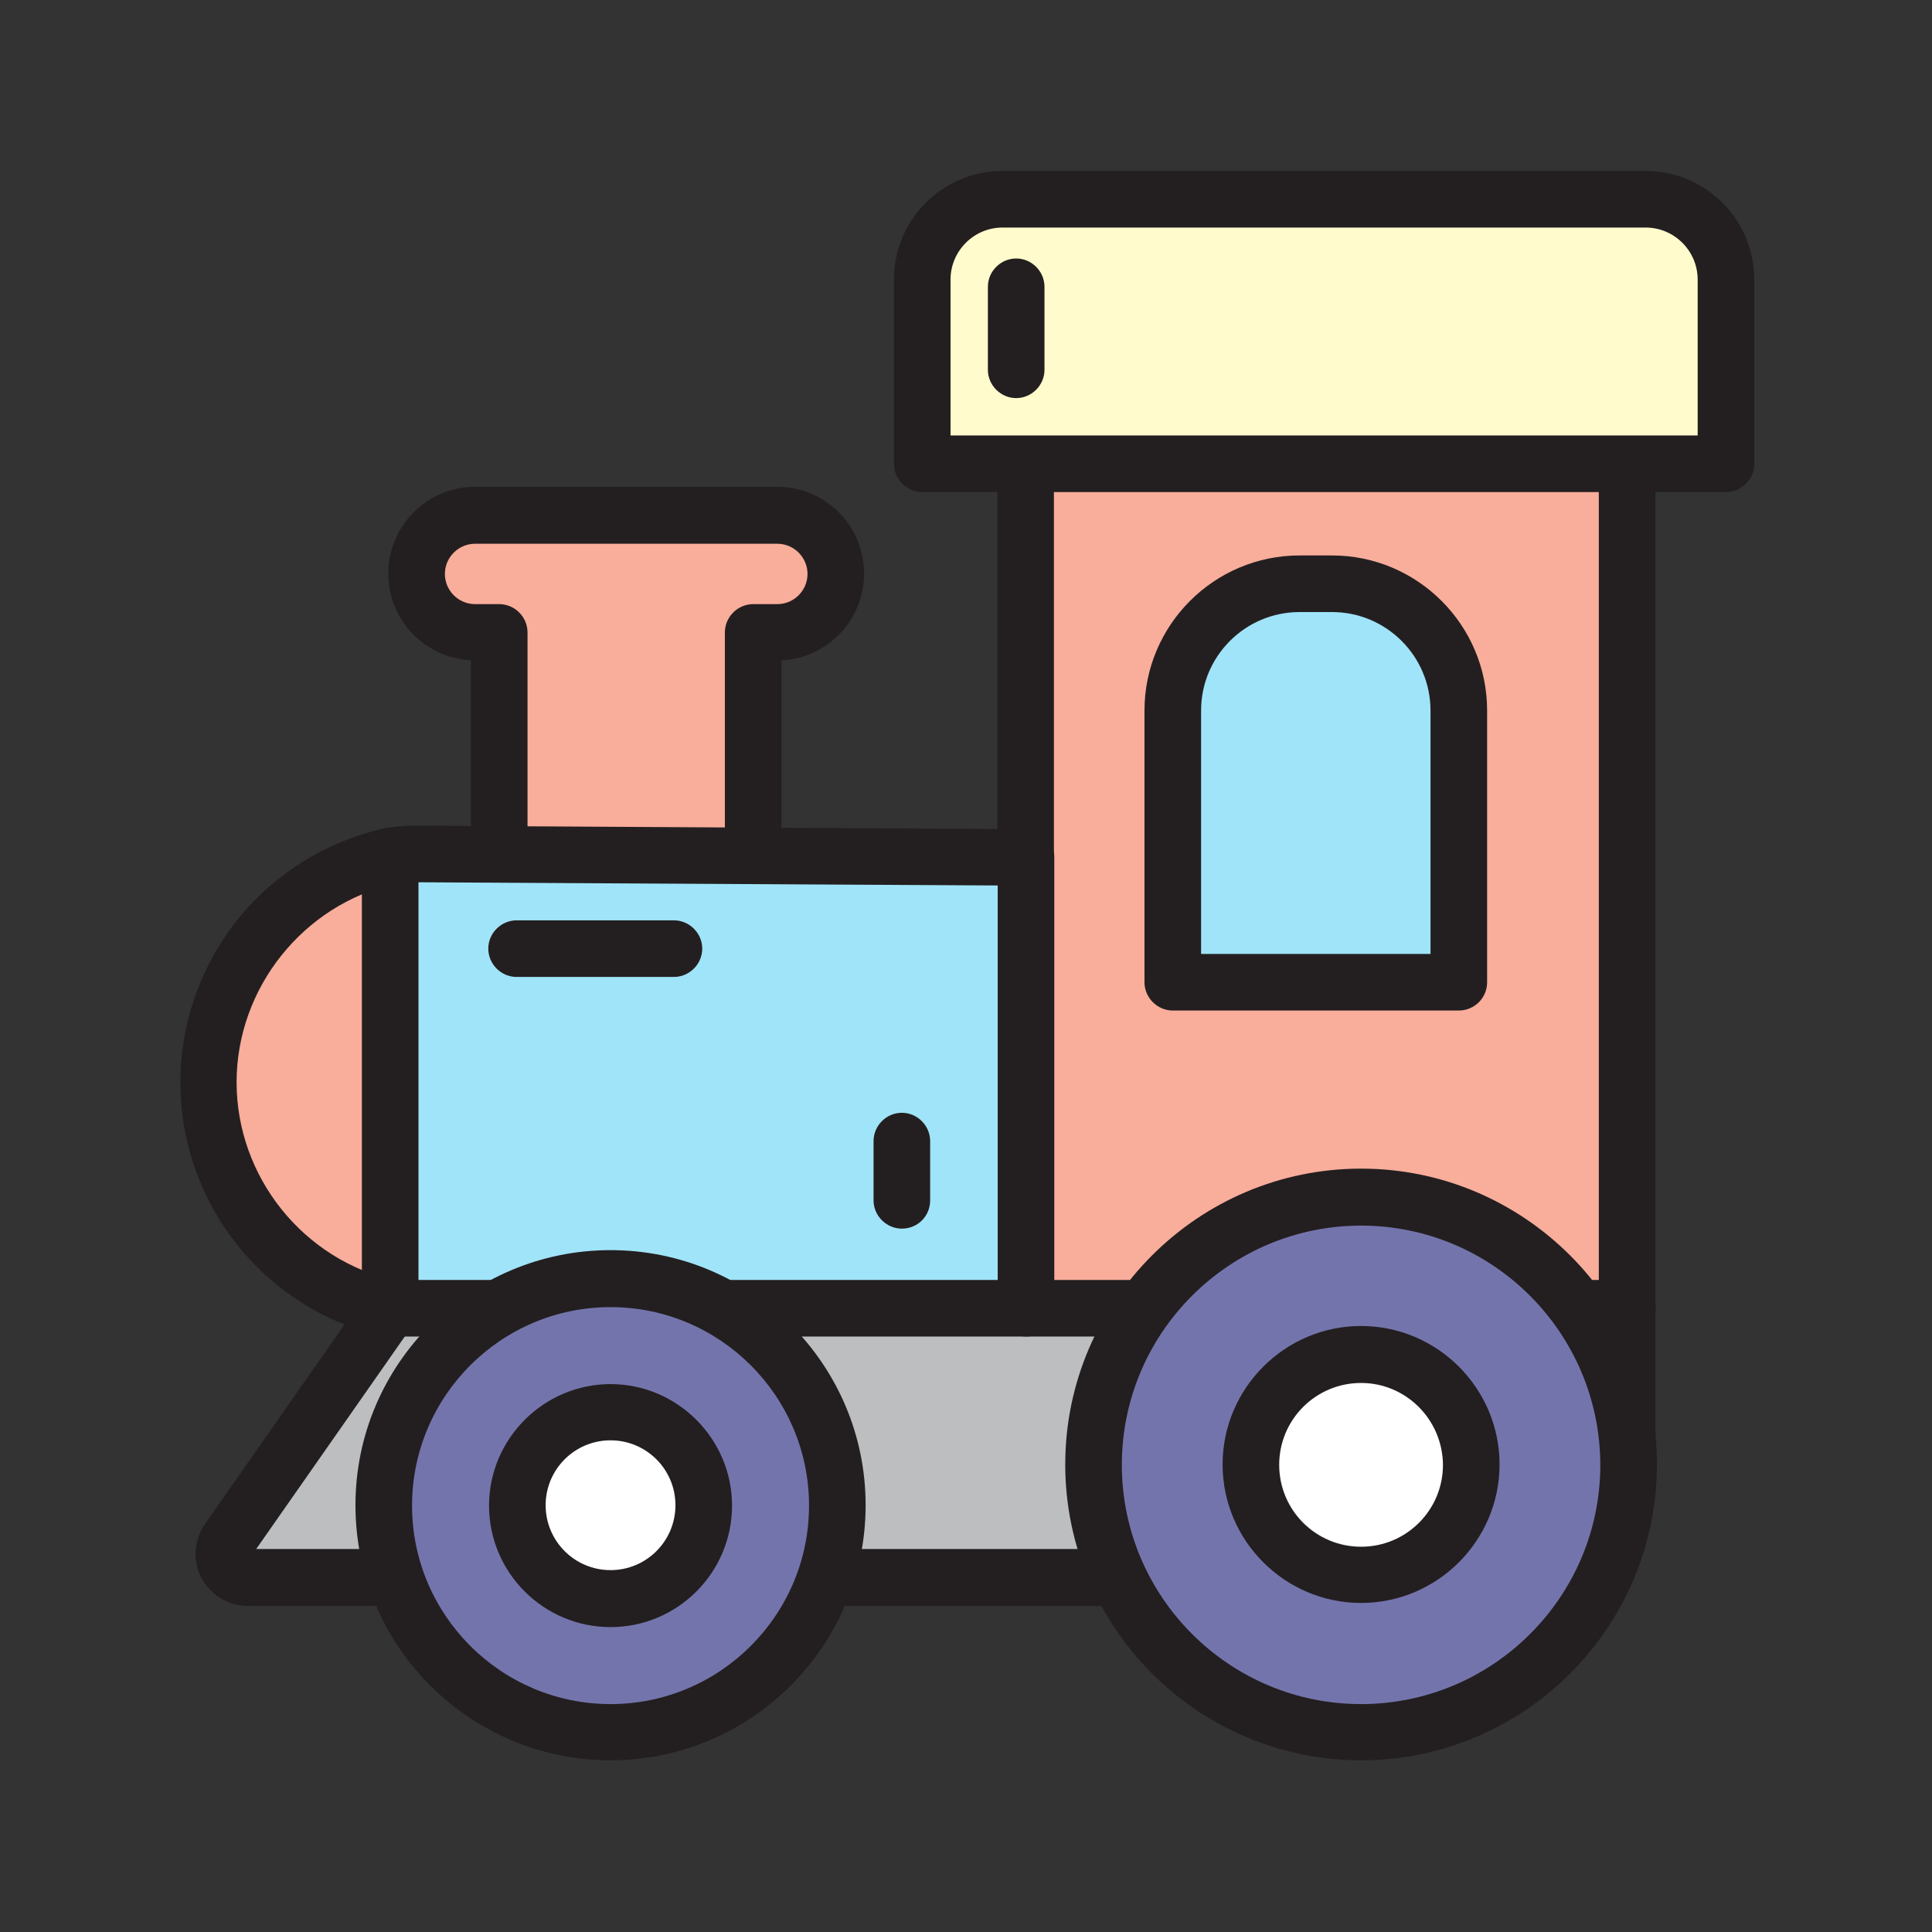<?xml version="1.0" encoding="utf-8"?>
<!-- Generator: Adobe Illustrator 25.0.0, SVG Export Plug-In . SVG Version: 6.00 Build 0)  -->
<svg version="1.0" id="Layer_1" xmlns="http://www.w3.org/2000/svg" xmlns:xlink="http://www.w3.org/1999/xlink" x="0px" y="0px"
	 viewBox="0 0 512 512" style="enable-background:new 0 0 512 512;" xml:space="preserve">
<rect x="0" y="0" width="512" height="512" fill="#333333" stroke="none"/>
<g>
	<path style="fill:#A0E4F9;" d="M102.3,225.3h168v120H97.1c0,0-39.7-15.7-42.8-45.9S69,232.6,102.3,225.3z"/>
	<path style="fill:#F9AD9B;" d="M103.2,231.9v110.6c0,0-46.2-4.2-49.3-57.6C53.9,284.8,52.4,238.1,103.2,231.9z"/>
	<g>
		<path style="fill:#F9AD9B;" d="M199.6,225.7v-58.1h6.4c8.5,0,15.5-7,15.5-15.5l0,0c0-8.5-7-15.5-15.5-15.5h-80.1
			c-8.5,0-15.5,7-15.5,15.5l0,0c0,8.5,7,15.5,15.5,15.5h6.4v58.1"/>
		<path style="fill:#231F20;" d="M199.6,233.2c-4.1,0-7.5-3.4-7.5-7.5v-58.1c0-4.1,3.4-7.5,7.5-7.5h6.4c4.4,0,8-3.6,8-8s-3.6-8-8-8
			h-80.1c-4.4,0-8,3.6-8,8s3.6,8,8,8h6.4c4.1,0,7.5,3.4,7.5,7.5v58.1c0,4.1-3.4,7.5-7.5,7.5s-7.5-3.4-7.5-7.5V175
			c-12.2-0.6-21.9-10.7-21.9-23c0-12.7,10.3-23,23-23H206c12.7,0,23,10.3,23,23c0,12.3-9.7,22.4-21.9,23v50.7
			C207.1,229.8,203.7,233.2,199.6,233.2z"/>
	</g>
	<path style="fill:#BCBEC0;" d="M98.2,347.4H430v31.3c0,0,6.3,45.9-41.7,41.7H58.5c0,0-6.3-7.3,5.2-17.7L98.2,347.4z"/>
	<rect x="271.4" y="123" style="fill:#F9AD9B;" width="157.6" height="223.3"/>
	<path style="fill:#FFFBCC;" d="M444.1,123H258.3c-6.6,0-12-5.4-12-12V69.3c0-6.6,5.4-12,12-12h185.7c6.6,0,12,5.4,12,12V111
		C456.1,117.6,450.7,123,444.1,123z"/>
	<g>
		<path style="fill:#231F20;" d="M402.7,425.6H65.7c-5.2,0-9.9-2.9-12.3-7.4s-2-10.1,0.9-14.3l37-52.9
			c-10.9-4.3-20.7-11.5-28.1-20.7c-9.9-12.2-15.4-27.6-15.4-43.4c0-15.7,5.4-31.1,15.3-43.4c9.7-12,23.4-20.5,38.4-23.9
			c0.3-0.1,2.7-0.6,7.2-0.8c0.1,0,0.2,0,0.4,0l155.2,0.9V127c0-4.1,3.4-7.5,7.5-7.5s7.5,3.4,7.5,7.5v100.2c0,2-0.8,3.9-2.2,5.3
			c-1.4,1.4-3.3,2.2-5.3,2.2c0,0,0,0,0,0l-162.6-0.9c-3,0.1-4.5,0.4-4.5,0.4c-24.3,5.5-42,27.6-42,52.6c0,25.1,17.7,47.2,42.2,52.6
			c2.4,0.5,4.5,2.3,5.4,4.6c0.9,2.3,0.6,5-0.8,7l-41.6,59.5h334.8c11.6,0,21-9.4,21-21V123c0-4.1,3.4-7.5,7.5-7.5s7.5,3.4,7.5,7.5
			v266.7C438.7,409.5,422.6,425.6,402.7,425.6z"/>
	</g>
	<g>
		<path style="fill:#231F20;" d="M272,354.2H103.4c-4.1,0-7.5-3.4-7.5-7.5s3.4-7.5,7.5-7.5h161v-112c0-4.1,3.4-7.5,7.5-7.5
			s7.5,3.4,7.5,7.5v119.5C279.5,350.9,276.1,354.2,272,354.2z"/>
	</g>
	<g>
		<path style="fill:none;stroke:#231F20;stroke-width:15;stroke-linecap:round;stroke-linejoin:round;stroke-miterlimit:10;" d="
			M103.4,346.8"/>
	</g>
	<g>
		<path style="fill:#231F20;" d="M431.2,354.2H272c-4.1,0-7.5-3.4-7.5-7.5s3.4-7.5,7.5-7.5h159.3c4.1,0,7.5,3.4,7.5,7.5
			S435.3,354.2,431.2,354.2z"/>
	</g>
	<g>
		<path style="fill:#231F20;" d="M457.4,130.4h-213c-4.1,0-7.5-3.4-7.5-7.5V74.1c0-15.9,12.9-28.8,28.8-28.8h170.4
			c15.9,0,28.8,12.9,28.8,28.8v48.8C464.9,127,461.5,130.4,457.4,130.4z M251.9,115.4h198V74.1c0-7.6-6.2-13.8-13.8-13.8H265.7
			c-7.6,0-13.8,6.2-13.8,13.8V115.4z"/>
	</g>
	<g>
		<path style="fill:#231F20;" d="M103.4,354.3c-4.1,0-7.5-3.4-7.5-7.5V226.9c0-4.1,3.4-7.5,7.5-7.5s7.5,3.4,7.5,7.5v119.9
			C110.9,351,107.5,354.3,103.4,354.3z"/>
	</g>
	<g>
		<path style="fill:#A0E4F9;" d="M386.6,260.3h-75.8v-72c0-18.5,15-33.6,33.6-33.6h8.6c18.5,0,33.6,15,33.6,33.6V260.3z"/>
		<path style="fill:#231F20;" d="M386.6,267.8h-75.8c-4.1,0-7.5-3.4-7.5-7.5v-72c0-22.6,18.4-41.1,41.1-41.1h8.6
			c22.6,0,41.1,18.4,41.1,41.1v72C394.1,264.5,390.7,267.8,386.6,267.8z M318.3,252.8h60.8v-64.5c0-14.4-11.7-26.1-26.1-26.1h-8.6
			c-14.4,0-26.1,11.7-26.1,26.1V252.8z"/>
	</g>
	<g>
		<circle style="fill:#7474AD;" cx="161.8" cy="398.9" r="60.1"/>
		<path style="fill:#231F20;" d="M161.8,466.5c-37.3,0-67.6-30.3-67.6-67.6c0-37.3,30.3-67.6,67.6-67.6c37.3,0,67.6,30.3,67.6,67.6
			C229.4,436.2,199,466.5,161.8,466.5z M161.8,346.4c-29,0-52.6,23.6-52.6,52.6c0,29,23.6,52.6,52.6,52.6c29,0,52.6-23.6,52.6-52.6
			C214.4,370,190.8,346.4,161.8,346.4z"/>
	</g>
	<g>
		<circle style="fill:#FFFFFF;" cx="161.8" cy="398.9" r="24.7"/>
		<path style="fill:#231F20;" d="M161.8,431.2c-17.8,0-32.2-14.5-32.2-32.2s14.5-32.2,32.2-32.2s32.2,14.5,32.2,32.2
			S179.6,431.2,161.8,431.2z M161.8,381.7c-9.5,0-17.2,7.7-17.2,17.2s7.7,17.2,17.2,17.2s17.2-7.7,17.2-17.2
			S171.3,381.7,161.8,381.7z"/>
	</g>
	<g>
		<circle style="fill:#7474AD;" cx="360.7" cy="388.1" r="70.9"/>
		<path style="fill:#231F20;" d="M360.7,466.5c-43.2,0-78.4-35.2-78.4-78.4s35.2-78.4,78.4-78.4s78.4,35.2,78.4,78.4
			S403.9,466.5,360.7,466.5z M360.7,324.8c-34.9,0-63.4,28.4-63.4,63.4c0,34.9,28.4,63.4,63.4,63.4c34.9,0,63.4-28.4,63.4-63.4
			C424,353.2,395.6,324.8,360.7,324.8z"/>
	</g>
	<g>
		<circle style="fill:#FFFFFF;" cx="360.7" cy="388.1" r="29.2"/>
		<path style="fill:#231F20;" d="M360.7,424.8c-20.2,0-36.7-16.5-36.7-36.7s16.5-36.7,36.7-36.7s36.7,16.5,36.7,36.7
			S380.9,424.8,360.7,424.8z M360.7,366.5c-12,0-21.7,9.7-21.7,21.7c0,12,9.7,21.7,21.7,21.7c12,0,21.7-9.7,21.7-21.7
			C382.3,376.2,372.6,366.5,360.7,366.5z"/>
	</g>
	<g>
		<path style="fill:#231F20;" d="M178.6,258.9h-41.7c-4.1,0-7.5-3.4-7.5-7.5s3.4-7.5,7.5-7.5h41.7c4.1,0,7.5,3.4,7.5,7.5
			S182.7,258.9,178.6,258.9z"/>
	</g>
	<path style="fill:#231F20;" d="M269.3,105.5c-4.1,0-7.5-3.4-7.5-7.5V76c0-4.1,3.4-7.5,7.5-7.5s7.5,3.4,7.5,7.5V98
		C276.8,102.1,273.4,105.5,269.3,105.5z"/>
	<g>
		<path style="fill:#231F20;" d="M239,325.6c-4.1,0-7.5-3.4-7.5-7.5v-15.7c0-4.1,3.4-7.5,7.5-7.5s7.5,3.4,7.5,7.5v15.7
			C246.5,322.3,243.2,325.6,239,325.6z"/>
	</g>
</g>
</svg>
